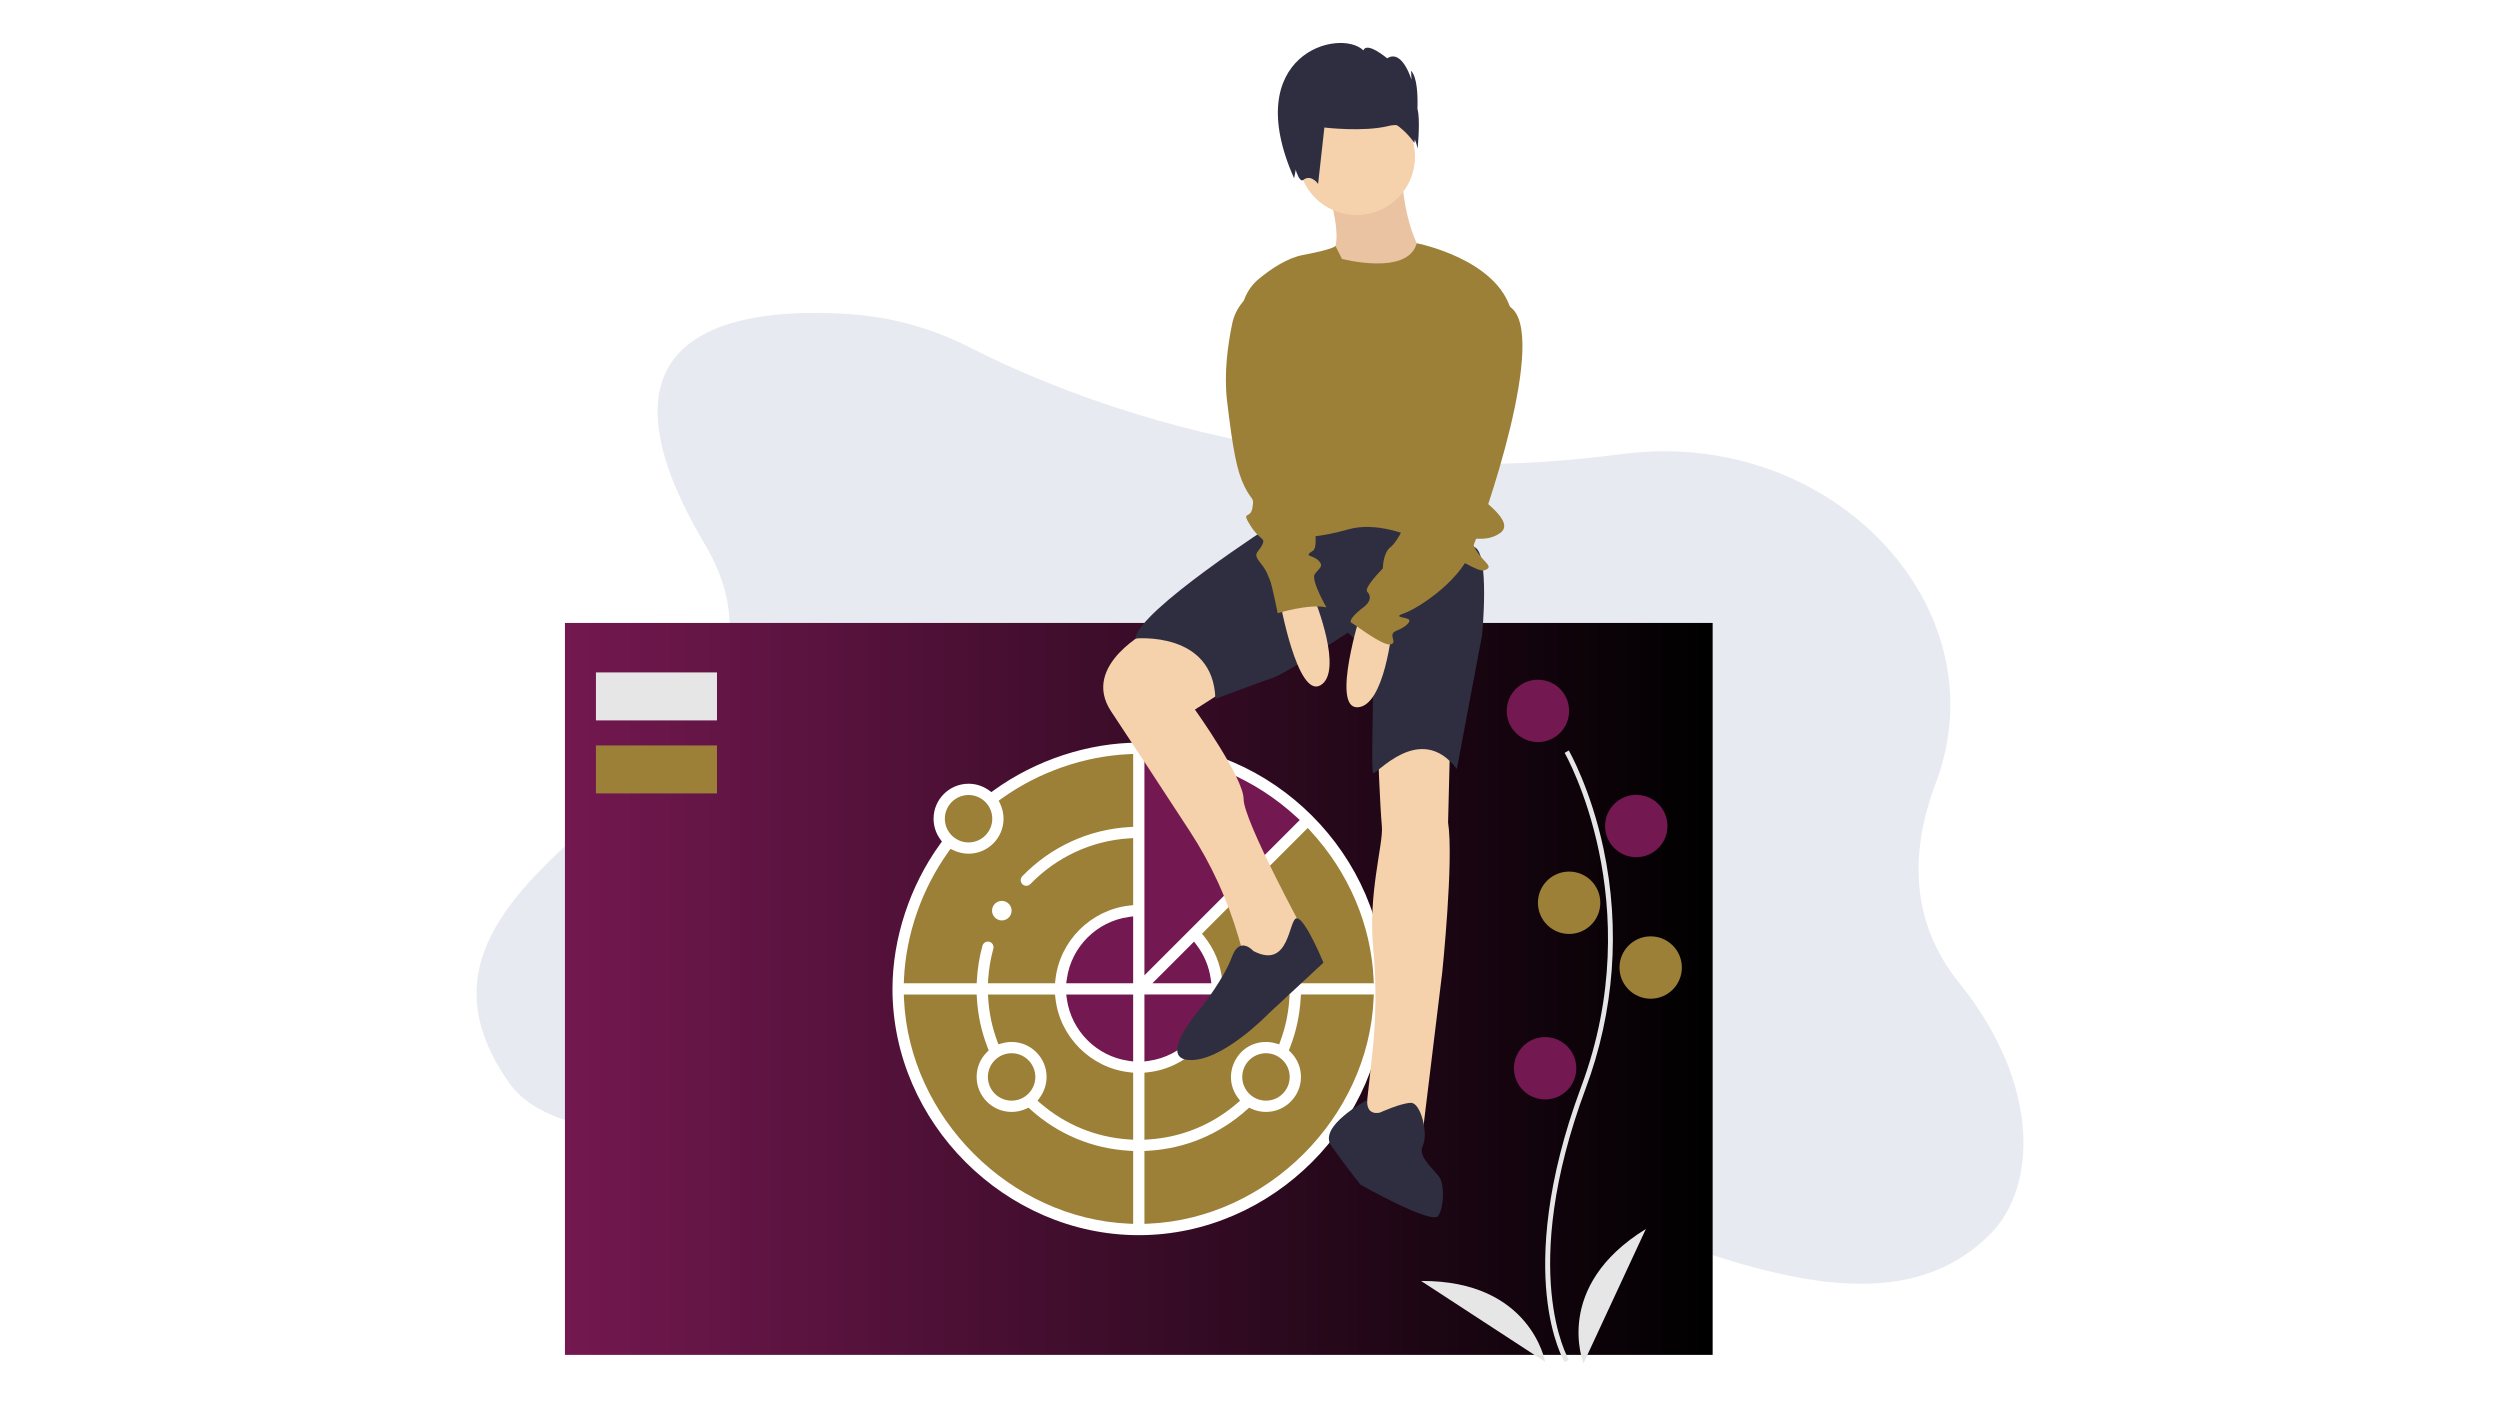<svg width="1280" height="720" viewBox="0 0 1280 720" fill="none" xmlns="http://www.w3.org/2000/svg">
<rect width="1280" height="720" fill="white"/>
<g clip-path="url(#clip0_4303_3866)">
<path d="M1019.54 631.284C945.461 707.317 798.041 595.323 661.11 566.709C551.601 543.824 305.813 618.043 260.896 554.703C177.79 437.511 432.022 398.729 360.767 278.466C294.527 166.666 380.052 157.023 435.355 160.855C456.603 162.344 477.333 168.099 496.308 177.775C520.685 190.218 565.561 210.118 625.395 223.52C627.359 223.963 629.343 224.399 631.346 224.827C663.06 231.591 695.284 235.702 727.681 237.115C728.633 237.17 729.593 237.205 730.561 237.241C762.627 238.476 794.742 237.038 826.57 232.942C828.633 232.671 830.665 232.425 832.687 232.213C938.627 219.595 1024.98 311.459 991.114 400.925C978.583 434.006 976.854 470.552 1003.01 503.115C1045.8 556.302 1042.05 608.176 1019.54 631.284Z" fill="#E8EAF1"/>
<path d="M876.875 318.945H289.245V693.7H876.875V318.945Z" fill="url(#paint0_linear_4303_3866)"/>
<path d="M497.32 436.267C505.143 436.267 511.484 428.658 511.484 419.273C511.484 409.887 505.143 402.279 497.32 402.279C489.497 402.279 483.155 409.887 483.155 419.273C483.155 428.658 489.497 436.267 497.32 436.267Z" fill="#9C8038"/>
<path d="M583.06 383.124C538.313 383.124 507.822 409.114 507.297 409.401C504.651 412.046 488.768 427.926 486.113 430.58C470.269 450.938 459.835 478.532 459.835 506.322C459.835 572.704 516.664 629.521 583.06 629.521C649.457 629.521 706.285 572.704 706.285 506.322C706.285 439.937 649.464 383.124 583.06 383.124Z" fill="#9C8038"/>
<path d="M669.573 419.828C666.283 423.118 587.229 502.155 583.06 506.322C583.06 491.039 583.06 397.094 583.06 383.124C616.261 383.124 647.067 397.327 669.573 419.828Z" fill="#731850"/>
<path d="M611.382 478.007L583.06 506.322V466.258C560.967 466.258 542.987 484.226 542.987 506.322C542.987 528.41 560.959 546.387 583.06 546.387C605.153 546.387 623.133 528.418 623.133 506.322C623.133 495.274 618.64 485.258 611.382 478.007Z" fill="#731850"/>
<path d="M517.941 466.258C517.941 463.493 515.697 461.25 512.932 461.25C510.167 461.25 507.923 463.493 507.923 466.258C507.923 469.022 510.167 471.266 512.932 471.266C515.697 471.266 517.941 469.022 517.941 466.258Z" fill="white"/>
<path d="M583.06 380.24C557.293 380.24 530.241 389.135 508.84 404.644L507.6 405.543L506.355 404.646C503.284 402.442 499.671 401.275 495.903 401.275C486.027 401.275 477.987 409.307 477.987 419.181C477.987 422.951 479.155 426.564 481.362 429.634L482.259 430.879L481.357 432.12C465.848 453.518 456.95 480.563 456.95 506.322C456.95 574.666 514.699 632.405 583.06 632.405C651.421 632.405 709.17 574.666 709.17 506.322C709.17 437.979 651.421 380.24 583.06 380.24ZM495.903 407.042C502.598 407.042 508.043 412.488 508.043 419.181C508.043 425.875 502.598 431.321 495.903 431.321C489.208 431.321 483.758 425.875 483.758 419.181C483.758 412.488 489.208 407.042 495.903 407.042ZM580.177 626.616L577.959 626.516C517.161 623.833 465.521 572.201 462.838 511.425L462.744 509.207H500.059L500.175 511.207C500.424 515.428 500.994 519.651 501.873 523.764C502.803 528.085 504.098 532.372 505.713 536.504L506.222 537.799L505.238 538.78C501.879 542.138 500.031 546.616 500.031 551.396C500.031 561.27 508.065 569.303 517.941 569.303C520.52 569.303 522.999 568.769 525.323 567.715L526.59 567.14L527.624 568.069C541.761 580.787 559.24 588.089 578.174 589.187L580.177 589.303V626.616ZM517.941 539.253C524.636 539.253 530.087 544.7 530.087 551.396C530.087 558.089 524.636 563.536 517.941 563.536C511.246 563.536 505.796 558.089 505.796 551.396C505.796 544.7 511.246 539.253 517.941 539.253ZM580.177 583.542L577.914 583.392C561.116 582.289 545.48 575.877 532.693 564.852L531.21 563.569L532.366 561.987C534.613 558.922 535.852 555.16 535.852 551.396C535.852 541.522 527.818 533.486 517.941 533.486C516.309 533.486 514.671 533.716 513.072 534.164L511.18 534.698L510.505 532.853C509.266 529.49 508.264 526.027 507.517 522.555C506.737 518.932 506.222 515.201 505.979 511.467L505.83 509.204H540.168L540.378 511.096C542.553 530.878 558.493 546.818 578.285 549.001L580.177 549.208V583.542ZM580.177 543.469L577.754 543.123C561.52 540.805 548.567 527.855 546.254 511.63L545.906 509.207H580.177V543.469ZM580.177 503.437H545.906L546.254 501.012C548.567 484.787 561.52 471.837 577.754 469.521L580.177 469.176V503.437ZM580.177 423.341L578.174 423.458C557.42 424.655 537.966 433.598 523.403 448.636C522.296 449.778 522.329 451.609 523.469 452.718C524.614 453.828 526.446 453.792 527.547 452.649C540.937 438.814 558.82 430.502 577.914 429.252L580.177 429.103V463.436L578.285 463.644C558.493 465.826 542.553 481.766 540.378 501.548L540.168 503.44H505.818L505.968 501.175C506.311 495.967 507.191 490.775 508.579 485.746C509 484.214 508.098 482.621 506.565 482.198C505.049 481.777 503.445 482.679 503.019 484.209C501.481 489.782 500.523 495.579 500.18 501.438L500.064 503.437H462.738L462.838 501.216C463.9 478.223 471.995 455.083 485.628 436.059L486.657 434.618L488.262 435.376C490.636 436.499 493.281 437.091 495.903 437.091C505.78 437.091 513.814 429.056 513.814 419.181C513.814 416.568 513.222 413.926 512.099 411.539L511.34 409.938L512.779 408.909C531.807 395.281 554.952 387.191 577.953 386.129L580.177 386.026V423.341ZM671.058 425.551C690.557 446.702 701.994 473.574 703.277 501.216L703.377 503.437H666.062L665.946 501.435C664.861 482.651 657.651 465.284 645.097 451.208L643.763 449.712L669.559 423.922L671.058 425.551ZM616.613 479.537L615.418 478.052L639.686 453.786L641.185 455.49C652.473 468.346 659.029 484.142 660.147 501.175L660.296 503.437H625.953L625.742 501.545C624.857 493.48 621.698 485.871 616.613 479.537ZM620.215 503.437H590.026L611.356 482.109L612.828 484.062C616.557 489.019 618.992 494.88 619.866 501.012L620.215 503.437ZM585.943 386.032L588.167 386.134C615.816 387.415 642.696 398.855 663.848 418.343L665.475 419.843L585.943 499.36V386.032ZM585.943 509.157H620.215L619.866 511.583C617.548 527.836 604.595 540.808 588.366 543.123L585.943 543.469V509.157ZM585.943 549.208L587.835 549.001C607.616 546.818 623.562 530.859 625.742 511.049L625.953 509.157H660.291L660.141 511.42C659.892 515.193 659.378 518.935 658.614 522.544L658.609 522.547C657.867 525.996 656.86 529.462 655.615 532.853L654.94 534.698L653.048 534.164C651.449 533.716 649.811 533.486 648.179 533.486C641.318 533.486 635.359 537.154 632.238 543.294C629.123 549.44 629.687 556.43 633.754 561.987L634.911 563.572L633.428 564.852C620.641 575.877 605.004 582.289 588.206 583.392L585.943 583.542V549.208ZM660.324 551.396C660.324 558.089 654.874 563.536 648.179 563.536C641.484 563.536 636.034 558.089 636.034 551.396C636.034 544.7 641.484 539.253 648.179 539.253C654.874 539.253 660.324 544.7 660.324 551.396ZM703.283 511.376C700.599 572.179 648.953 623.833 588.162 626.516L585.943 626.616V589.303L587.946 589.187C606.88 588.089 624.359 580.787 638.496 568.069L639.531 567.14L640.798 567.715C643.116 568.769 645.6 569.303 648.179 569.303C658.055 569.303 666.089 561.27 666.089 551.396C666.089 546.616 664.241 542.138 660.883 538.78L659.898 537.799L660.407 536.504C662.028 532.369 663.317 528.079 664.252 523.756C665.121 519.696 665.691 515.458 665.946 511.157L666.062 509.157H703.377L703.283 511.376Z" fill="white"/>
<path d="M801.109 697.412C800.827 696.952 794.18 685.856 791.876 662.816C789.763 641.678 791.122 606.049 809.604 556.348C844.617 462.194 801.535 386.225 801.094 385.468L803.22 384.235C803.331 384.427 814.449 403.796 821.016 434.638C829.693 475.529 826.534 518.045 811.907 557.204C776.953 651.198 802.939 695.694 803.206 696.133L801.109 697.412Z" fill="#E6E6E6"/>
<path d="M787.418 379.939C796.236 379.939 803.386 372.792 803.386 363.975C803.386 355.158 796.236 348.011 787.418 348.011C778.599 348.011 771.45 355.158 771.45 363.975C771.45 372.792 778.599 379.939 787.418 379.939Z" fill="#731850"/>
<path d="M837.778 438.885C846.597 438.885 853.746 431.737 853.746 422.921C853.746 414.104 846.597 406.956 837.778 406.956C828.959 406.956 821.81 414.104 821.81 422.921C821.81 431.737 828.959 438.885 837.778 438.885Z" fill="#731850"/>
<path d="M803.385 478.182C812.204 478.182 819.353 471.035 819.353 462.218C819.353 453.401 812.204 446.253 803.385 446.253C794.567 446.253 787.417 453.401 787.417 462.218C787.417 471.035 794.567 478.182 803.385 478.182Z" fill="#9C8038"/>
<path d="M845.148 511.339C853.966 511.339 861.116 504.191 861.116 495.375C861.116 486.558 853.966 479.41 845.148 479.41C836.329 479.41 829.18 486.558 829.18 495.375C829.18 504.191 836.329 511.339 845.148 511.339Z" fill="#9C8038"/>
<path d="M791.102 562.916C799.921 562.916 807.07 555.769 807.07 546.952C807.07 538.135 799.921 530.987 791.102 530.987C782.284 530.987 775.135 538.135 775.135 546.952C775.135 555.769 782.284 562.916 791.102 562.916Z" fill="#731850"/>
<path d="M810.755 698C810.755 698 794.787 658.703 842.691 629.23L810.755 698Z" fill="#E6E6E6"/>
<path d="M791.117 697.287C791.117 697.287 783.85 655.498 727.604 655.856L791.117 697.287Z" fill="#E6E6E6"/>
<path d="M367.089 344.277H305.121V368.845H367.089V344.277Z" fill="#E6E6E6"/>
<path d="M367.089 381.663H305.121V406.231H367.089V381.663Z" fill="#9C8038"/>
<path d="M680.101 97.659C680.101 97.659 687.08 120.585 683.092 127.562C679.104 134.54 690.071 149.492 708.018 142.514C725.964 135.537 726.961 127.562 726.961 127.562C726.961 127.562 719.982 116.598 717.988 93.672L680.101 97.659Z" fill="#EAC3A2"/>
<path d="M588.875 322.435C588.875 322.435 552.983 340.377 568.935 364.3C578.207 378.206 595.901 405.246 609.093 425.453C620.134 442.364 628.602 460.821 634.219 480.22L636.732 488.899L646.702 500.861L667.639 476.938C667.639 476.938 636.732 420.121 636.732 409.156C636.732 398.191 611.806 363.304 611.806 363.304L636.732 347.355C636.732 347.355 608.815 315.458 588.875 322.435Z" fill="#F5D1AC"/>
<path d="M705.525 384.236C705.525 384.236 706.522 412.146 707.519 423.111C708.341 432.157 700.342 457.485 703.116 485.663C704.808 503.893 704.606 522.25 702.512 540.438L698.546 576.617L728.456 579.607L738.426 497.87C738.426 497.87 744.408 440.056 741.417 421.117L742.414 381.246C742.414 381.246 720.48 373.271 705.525 384.236Z" fill="#F5D1AC"/>
<path d="M652.185 268.11C652.185 268.11 582.395 312.966 581.398 326.921C581.398 326.921 621.278 322.934 622.275 357.821C622.275 357.821 646.203 348.85 652.185 346.856C658.167 344.863 690.071 323.93 690.071 323.93C690.071 323.93 703.033 333.898 703.033 349.847C703.033 365.795 702.036 393.706 703.033 395.699C704.03 397.693 726.961 368.786 745.904 393.706L758.865 324.927C758.865 324.927 762.853 283.062 754.877 280.071L699.044 259.139L652.185 268.11Z" fill="#2F2E41"/>
<path d="M694.558 110.119C711.077 110.119 724.468 96.73 724.468 80.215C724.468 63.7 711.077 50.311 694.558 50.311C678.039 50.311 664.648 63.7 664.648 80.215C664.648 96.73 678.039 110.119 694.558 110.119Z" fill="#F5D1AC"/>
<path d="M687.08 132.546C687.08 132.546 720.817 141.455 725.384 124.541C725.384 124.541 766.841 132.546 773.82 159.46C780.799 186.373 756.871 251.165 756.871 253.158C756.871 255.152 776.811 267.113 767.838 273.094C758.865 279.075 750.889 272.097 754.877 280.071C758.865 288.046 765.844 290.039 759.862 292.033C753.88 294.027 717.988 263.126 690.071 271.1C662.155 279.075 648.197 273.094 648.197 273.094L635.68 164.93C634.687 156.511 638.032 148.162 644.565 142.756C650.813 137.615 659.103 132.06 667.14 130.553C683.092 127.563 683.755 125.925 683.755 125.925L687.08 132.546Z" fill="#9C8038"/>
<path d="M655.176 306.985C655.176 306.985 664.149 357.821 676.113 350.844C688.077 343.866 673.122 306.985 673.122 306.985H655.176Z" fill="#F5D1AC"/>
<path d="M696.826 313.563C696.826 313.563 681.278 362.789 695.114 362.131C708.949 361.473 712.739 321.857 712.739 321.857L696.826 313.563Z" fill="#F5D1AC"/>
<path d="M641.717 486.906C641.717 486.906 634.738 478.931 630.75 489.896C626.762 500.861 615.794 514.816 615.794 514.816C615.794 514.816 591.866 541.729 608.815 542.726C625.765 543.723 649.693 518.803 649.693 518.803L677.609 492.886C677.609 492.886 668.356 470.358 664.01 470.159C659.663 469.96 660.66 496.874 641.717 486.906Z" fill="#2F2E41"/>
<path d="M706.522 569.639C706.522 569.639 699.496 571.69 700.018 563.189C700.018 563.189 674.618 576.617 681.597 586.585C688.576 596.553 696.552 606.521 696.552 606.521C696.552 606.521 733.441 627.453 736.432 622.469C739.423 617.485 739.423 607.517 737.429 603.53C735.435 599.543 725.465 592.565 728.456 586.585C731.447 580.604 727.459 564.655 722.474 564.655C717.489 564.655 706.522 569.639 706.522 569.639Z" fill="#2F2E41"/>
<path d="M668.456 54.876C668.456 54.876 678.078 34.033 696.519 38.843C714.961 43.653 725.385 50.868 726.187 58.083C726.988 65.297 725.786 76.12 725.786 76.12C725.786 76.12 723.781 61.289 710.952 64.496C698.123 67.702 678.078 65.297 678.078 65.297L674.87 94.157C674.87 94.157 671.262 88.946 667.253 92.153C663.244 95.359 655.627 61.289 668.456 54.876Z" fill="#2F2E41"/>
<path d="M756.871 158.463C756.871 158.463 732.943 223.254 734.937 231.229C736.931 239.203 734.937 240.2 731.946 242.193C728.955 244.187 720.979 265.12 720.979 265.12C720.979 265.12 715.994 277.081 712.006 280.072C708.018 283.062 708.018 291.036 708.018 291.036C708.018 291.036 698.048 301.004 700.042 302.998C702.036 304.991 702.036 307.982 698.048 310.972C694.06 313.962 690.072 317.95 692.066 318.946C694.059 319.943 708.018 330.908 712.006 329.911C715.994 328.914 710.012 324.927 714.997 322.934C719.982 320.94 722.973 317.95 720.979 316.953C718.985 315.956 713.003 315.956 718.985 313.962C724.967 311.969 745.904 299.011 752.883 283.062C759.862 267.113 793.301 170.62 773.092 157.066C773.092 157.066 764.847 146.502 756.871 158.463Z" fill="#9C8038"/>
<path d="M646.203 147.498L645.798 147.667C638.152 150.855 632.572 157.608 630.883 165.716C628.705 176.134 626.563 191.202 628.257 205.312C631.248 230.232 633.242 241.197 637.23 249.171C641.218 257.145 642.215 254.155 641.218 260.136C640.221 266.116 635.236 261.133 640.221 269.107C645.206 277.081 648.197 275.088 646.203 279.075C644.209 283.062 641.218 283.062 645.206 288.046C649.194 293.03 649.194 295.023 650.191 297.017C651.188 299.011 654.179 313.962 654.179 313.962C654.179 313.962 670.131 308.978 679.104 310.972C679.104 310.972 671.128 297.017 673.122 294.027C675.116 291.036 678.107 290.039 675.116 287.049C672.125 284.059 667.14 285.055 672.125 282.065C677.11 279.075 668.137 248.174 668.137 248.174L646.203 147.498Z" fill="#9C8038"/>
<path d="M679.661 59.044C677.883 63.756 666.583 78.164 666.583 78.164C666.265 71.234 662.582 91.306 662.582 91.306C634.424 27.939 685.802 14.037 698.072 25.789C699.849 21.078 710.221 29.862 710.221 29.862C717.966 24.877 722.688 40.865 722.688 40.865L722.475 36.245C728.762 42.902 724.172 73.207 724.172 73.207C709.966 52.663 681.438 54.333 679.661 59.044Z" fill="#2F2E41"/>
<path d="M691.181 62.124C686.632 61.884 680.029 27.235 681.059 25.407Z" fill="#2F2E41"/>
</g>
<defs>
<linearGradient id="paint0_linear_4303_3866" x1="289.245" y1="506.322" x2="876.875" y2="506.322" gradientUnits="userSpaceOnUse">
<stop stop-color="#731850"/>
<stop offset="1"/>
</linearGradient>
<clipPath id="clip0_4303_3866">
<rect width="792" height="676" fill="white" transform="translate(244 22)"/>
</clipPath>
</defs>
</svg>
